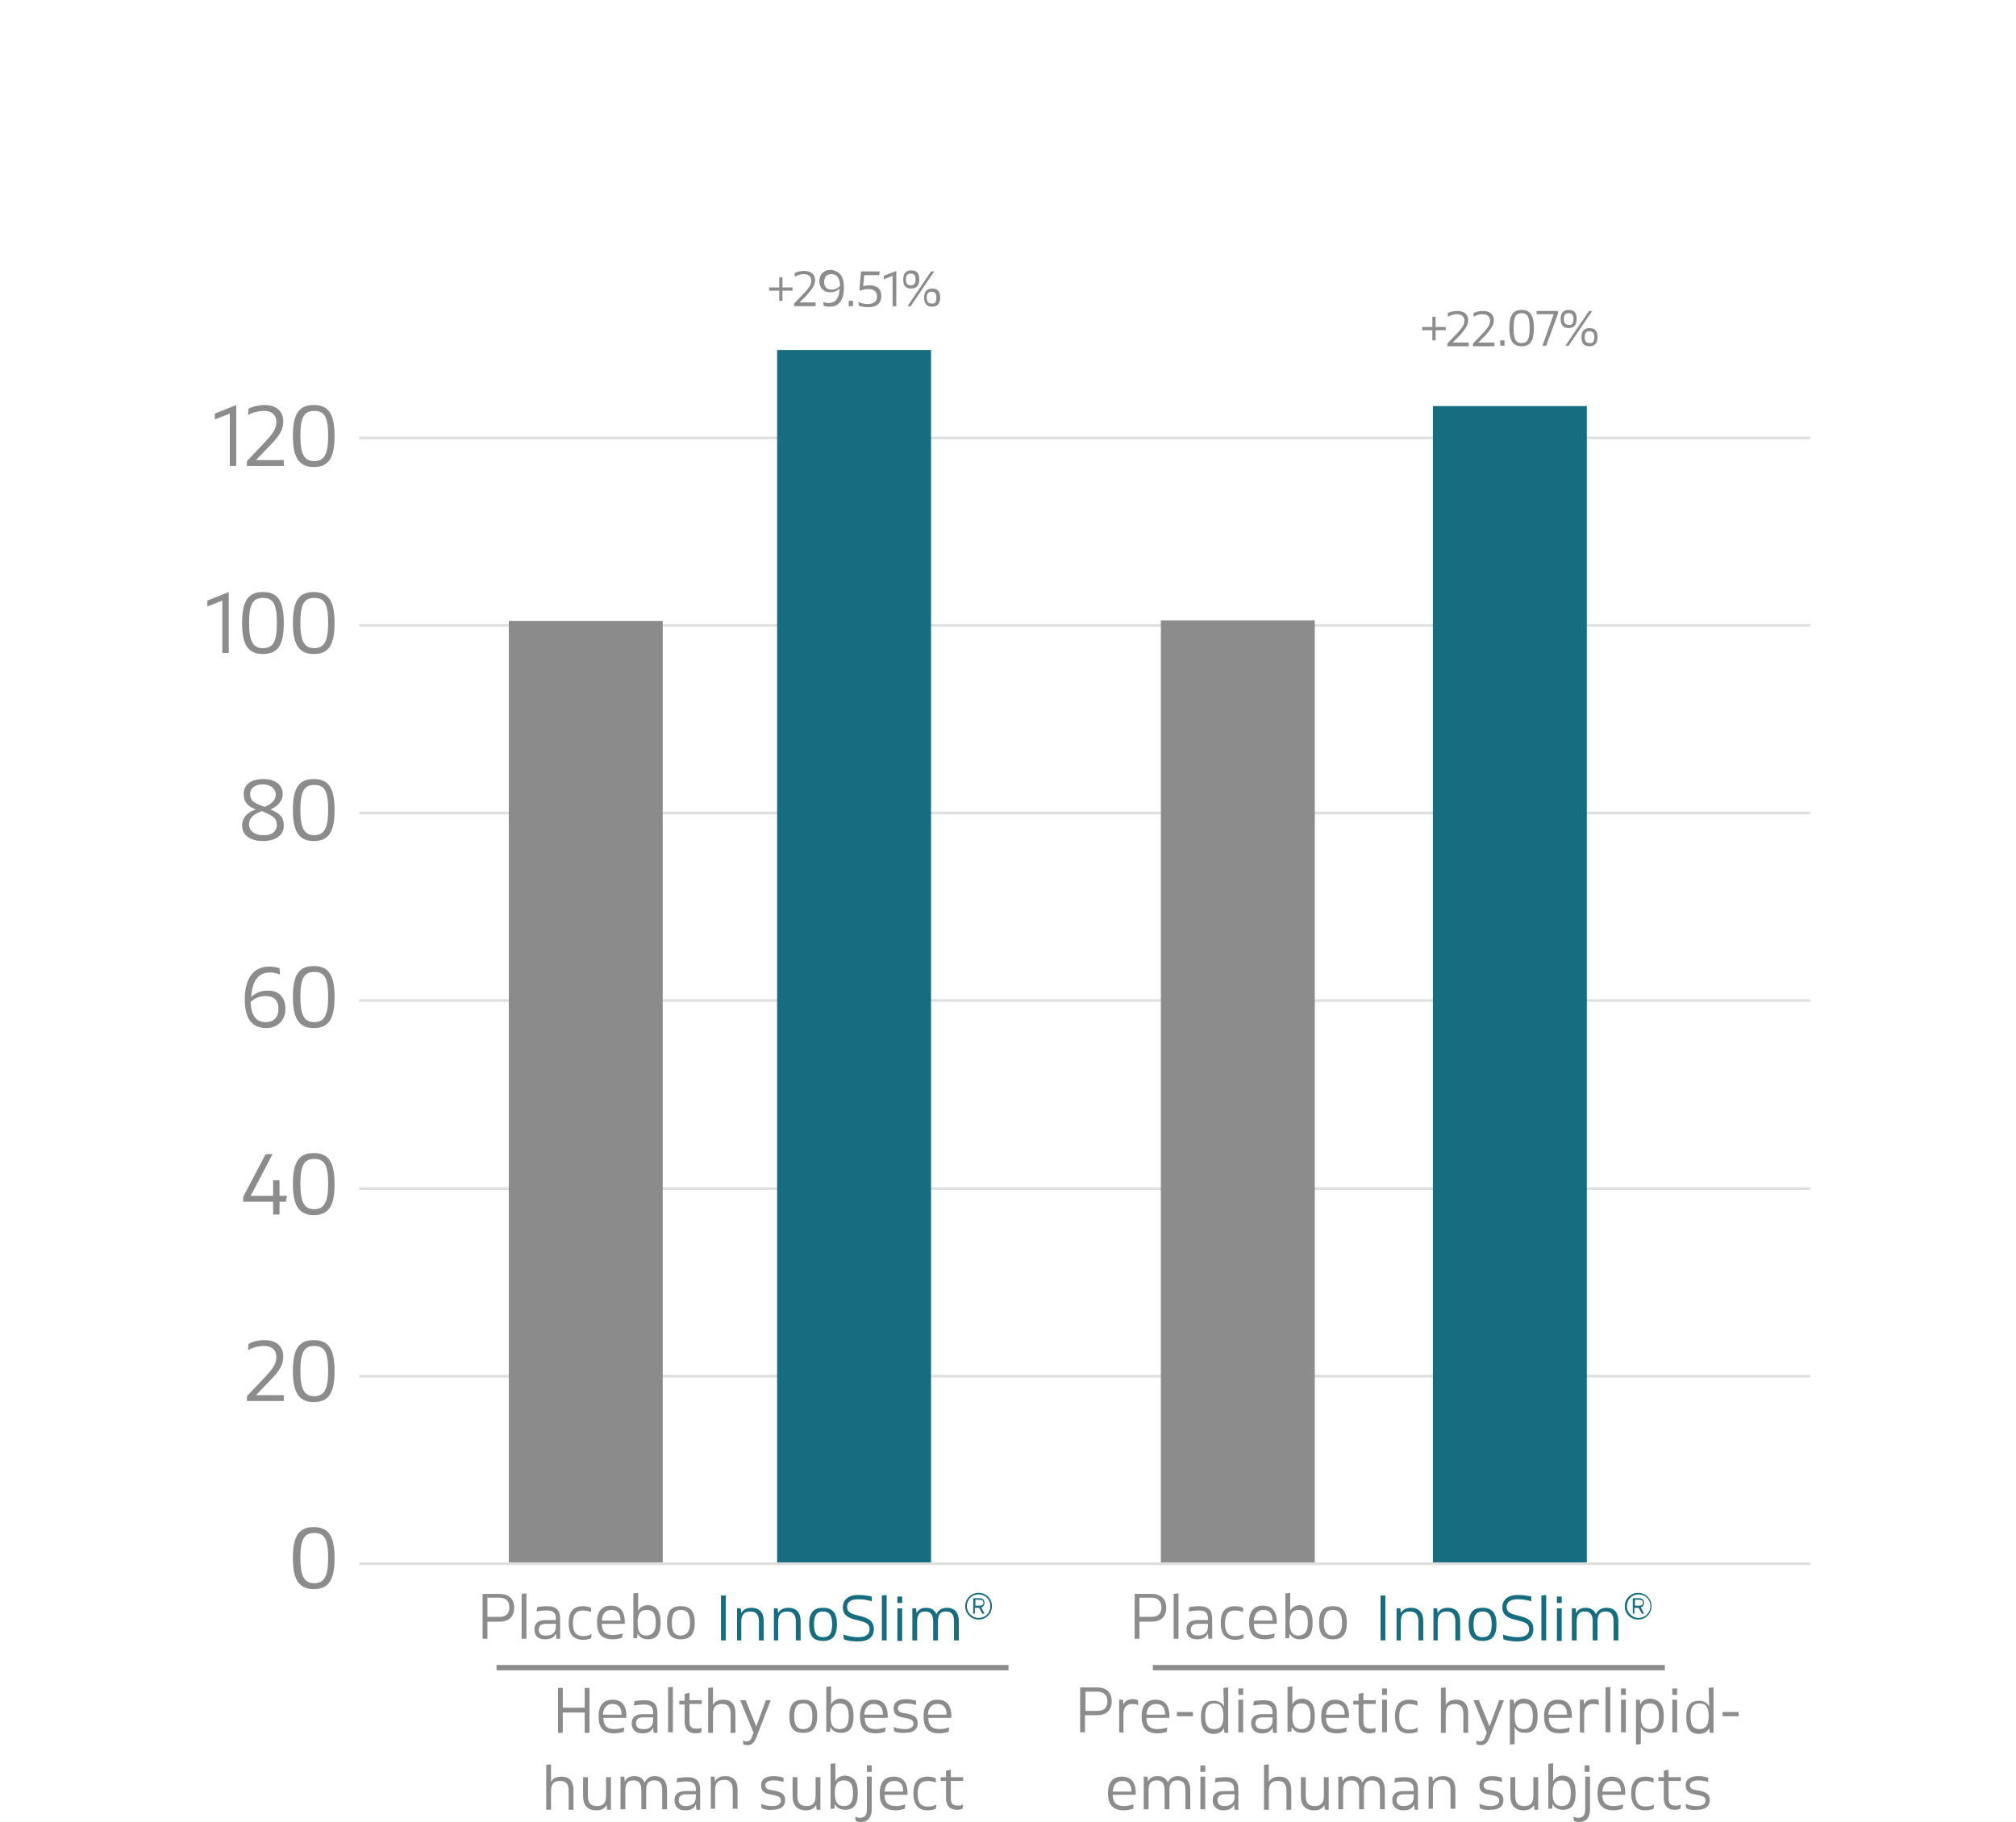 <?xml version="1.0" encoding="utf-8"?>
<!-- Generator: Adobe Illustrator 27.5.0, SVG Export Plug-In . SVG Version: 6.00 Build 0)  -->
<svg xmlns="http://www.w3.org/2000/svg" xmlns:xlink="http://www.w3.org/1999/xlink" version="1.1" id="Layer_1" x="0px" y="0px" viewBox="0 0 377.2 341" style="enable-background:new 0 0 377.2 341;" xml:space="preserve">
<style type="text/css">
	.st0{opacity:0.25;}
	.st1{fill:#818182;}
	.st2{fill:#8C8C8D;}
	.st3{fill:#176C7F;}
	.st4{fill:#8B8B8C;}
</style>
<g>
	<g>
		<g>
			<g class="st0">
				<g>
					<rect x="67.2" y="292.4" class="st1" width="271.5" height="0.5"/>
				</g>
			</g>
			<g class="st0">
				<g>
					<rect x="67.2" y="222.2" class="st1" width="271.5" height="0.5"/>
				</g>
			</g>
			<g class="st0">
				<g>
					<rect x="67.2" y="257.3" class="st1" width="271.5" height="0.5"/>
				</g>
			</g>
			<g class="st0">
				<g>
					<rect x="67.2" y="187" class="st1" width="271.5" height="0.5"/>
				</g>
			</g>
			<g class="st0">
				<g>
					<rect x="67.2" y="116.8" class="st1" width="271.5" height="0.5"/>
				</g>
			</g>
			<g class="st0">
				<g>
					<rect x="67.2" y="151.9" class="st1" width="271.5" height="0.5"/>
				</g>
			</g>
			<g class="st0">
				<g>
					<rect x="67.2" y="81.7" class="st1" width="271.5" height="0.5"/>
				</g>
			</g>
		</g>
	</g>
	<g>
		<g>
			<g>
				<path class="st2" d="M40.2,77.4l4-1.6v11.4H43v-9.8l-2.8,1.1V77.4z"/>
			</g>
			<g>
				<path class="st2" d="M47.9,86.1h5.2v1.1h-6.9v-0.9l3.4-3.6c1.8-1.9,2.1-2.7,2.1-3.8c0-1.2-0.8-2-2.3-2c-1.2,0-2.4,0.4-3,0.8      l0.1-1.2c0.5-0.3,1.7-0.7,3-0.7c2.2,0,3.5,1.2,3.5,3c0,1.4-0.4,2.5-2.6,4.7L47.9,86.1z"/>
			</g>
			<g>
				<path class="st2" d="M54.8,81.6c0-4.1,1.1-5.8,3.9-5.8s3.9,1.7,3.9,5.8c0,4.1-1.1,5.8-3.9,5.8C56,87.4,54.8,85.7,54.8,81.6z       M61.4,81.6c0-3.6-0.7-4.7-2.6-4.7s-2.6,1.2-2.6,4.7s0.8,4.7,2.6,4.7C60.6,86.3,61.4,85.1,61.4,81.6z"/>
			</g>
			<g>
				<path class="st2" d="M38.8,112.4l4-1.6v11.4h-1.2v-9.8l-2.8,1.1V112.4z"/>
			</g>
			<g>
				<path class="st2" d="M45.3,116.6c0-4.1,1.1-5.8,3.9-5.8s3.9,1.7,3.9,5.8c0,4.1-1.1,5.8-3.9,5.8      C46.4,122.4,45.3,120.7,45.3,116.6z M51.8,116.6c0-3.6-0.7-4.7-2.6-4.7s-2.6,1.2-2.6,4.7s0.8,4.7,2.6,4.7      C51.1,121.3,51.8,120.1,51.8,116.6z"/>
			</g>
			<g>
				<path class="st2" d="M54.8,116.6c0-4.1,1.1-5.8,3.9-5.8s3.9,1.7,3.9,5.8c0,4.1-1.1,5.8-3.9,5.8C56,122.4,54.8,120.7,54.8,116.6z       M61.4,116.6c0-3.6-0.7-4.7-2.6-4.7s-2.6,1.2-2.6,4.7s0.8,4.7,2.6,4.7C60.6,121.3,61.4,120.1,61.4,116.6z"/>
			</g>
			<g>
				<path class="st2" d="M50.6,151.5c1.7,0.7,2.5,1.4,2.5,3c0,1.8-1.5,2.9-3.9,2.9s-3.9-1.1-3.9-2.9c0-1.8,1.5-2.7,2.6-3      c-1.6-0.6-2.3-1.4-2.3-2.9c0-1.8,1.4-2.8,3.7-2.8c2.2,0,3.6,1.1,3.6,2.8C52.9,150.2,51.6,151,50.6,151.5L50.6,151.5z       M51.8,154.4c0-1.1-0.6-1.6-1.9-2.2l-0.9-0.4c-0.8,0.3-2.4,0.9-2.4,2.5c0,1.2,1,2,2.6,2C50.8,156.4,51.8,155.6,51.8,154.4z       M48.7,150.7l0.8,0.3c0.8-0.3,2.1-1,2.1-2.3c0-1.1-1-1.9-2.4-1.9c-1.5,0-2.4,0.7-2.4,1.8C46.8,149.7,47.4,150.2,48.7,150.7z"/>
			</g>
			<g>
				<path class="st2" d="M54.8,151.6c0-4.1,1.1-5.8,3.9-5.8s3.9,1.7,3.9,5.8s-1.1,5.8-3.9,5.8C56,157.4,54.8,155.7,54.8,151.6z       M61.4,151.6c0-3.6-0.7-4.7-2.6-4.7s-2.6,1.2-2.6,4.7s0.8,4.7,2.6,4.7C60.6,156.3,61.4,155.1,61.4,151.6z"/>
			</g>
			<g>
				<path class="st2" d="M53.4,188.8c0,2.1-1.4,3.6-3.6,3.6c-2.6,0-4-1.7-4-5.3c0-4.4,1.9-6.2,4.6-6.2c1.1,0,1.9,0.3,1.9,0.3      l0.1,1.2c0,0-0.8-0.4-1.9-0.4c-1.9,0-3.3,1.2-3.5,4.6c0.4-0.4,1.4-1.2,3-1.2C51.9,185.3,53.4,186.4,53.4,188.8z M52.1,188.8      c0-1.6-0.9-2.4-2.4-2.4c-1.4,0-2.4,0.7-2.8,1.1c0.1,2.8,1.2,3.8,2.8,3.8C51.2,191.3,52.1,190.4,52.1,188.8z"/>
			</g>
			<g>
				<path class="st2" d="M54.8,186.6c0-4.1,1.1-5.8,3.9-5.8s3.9,1.7,3.9,5.8s-1.1,5.8-3.9,5.8C56,192.4,54.8,190.7,54.8,186.6z       M61.4,186.6c0-3.6-0.7-4.7-2.6-4.7s-2.6,1.2-2.6,4.7s0.8,4.7,2.6,4.7C60.6,191.3,61.4,190.1,61.4,186.6z"/>
			</g>
			<g>
				<path class="st2" d="M53.7,223.8l-0.2,1.1h-1.2v2.4h-1.2v-2.4h-5.6V224l4.2-8H51l-4.1,7.8h4.2v-2.9h1.2v2.9H53.7z"/>
			</g>
			<g>
				<path class="st2" d="M54.8,221.6c0-4.1,1.1-5.8,3.9-5.8s3.9,1.7,3.9,5.8s-1.1,5.8-3.9,5.8C56,227.4,54.8,225.7,54.8,221.6z       M61.4,221.6c0-3.6-0.7-4.7-2.6-4.7s-2.6,1.2-2.6,4.7s0.8,4.7,2.6,4.7C60.6,226.3,61.4,225.1,61.4,221.6z"/>
			</g>
			<g>
				<path class="st2" d="M47.9,261.1h5.2v1.1h-6.9v-0.9l3.4-3.6c1.8-1.9,2.1-2.7,2.1-3.8c0-1.2-0.8-2-2.3-2c-1.2,0-2.4,0.4-3,0.8      l0.1-1.2c0.5-0.3,1.7-0.7,3-0.7c2.2,0,3.5,1.2,3.5,3c0,1.4-0.4,2.5-2.6,4.7L47.9,261.1z"/>
			</g>
			<g>
				<path class="st2" d="M54.8,256.6c0-4.1,1.1-5.8,3.9-5.8s3.9,1.7,3.9,5.8s-1.1,5.8-3.9,5.8C56,262.4,54.8,260.7,54.8,256.6z       M61.4,256.6c0-3.6-0.7-4.7-2.6-4.7s-2.6,1.2-2.6,4.7s0.8,4.7,2.6,4.7C60.6,261.3,61.4,260.1,61.4,256.6z"/>
			</g>
			<g>
				<path class="st2" d="M54.8,291.6c0-4.1,1.1-5.8,3.9-5.8s3.9,1.7,3.9,5.8c0,4.1-1.1,5.8-3.9,5.8C56,297.4,54.8,295.7,54.8,291.6z       M61.4,291.6c0-3.6-0.7-4.7-2.6-4.7s-2.6,1.2-2.6,4.7s0.8,4.7,2.6,4.7C60.6,296.3,61.4,295.1,61.4,291.6z"/>
			</g>
		</g>
		<g>
			<g>
				<path class="st2" d="M212.3,306.7v-8.4h3.1c1.9,0,2.8,1,2.8,2.6s-0.9,2.6-2.8,2.6h-2.2v3.2L212.3,306.7L212.3,306.7z       M213.2,302.6h2.2c1.3,0,1.9-0.6,1.9-1.8c0-1.1-0.6-1.8-1.9-1.8h-2.2V302.6z"/>
			</g>
			<g>
				<path class="st2" d="M219.6,306.7v-8.4l0.9-0.1v8.5H219.6z"/>
			</g>
			<g>
				<path class="st2" d="M222,304.9c0-1.1,0.7-1.7,2.1-1.7h1.9v-0.3c0-1-0.4-1.5-1.7-1.5c-0.7,0-1.5,0.1-1.9,0.2l0.1-0.8      c0.3-0.1,1.1-0.2,1.9-0.2c1.7,0,2.4,0.8,2.4,2.3v3.8h-0.7l-0.1-1c-0.3,0.7-0.9,1.1-2,1.1C222.6,306.8,222,306.1,222,304.9z       M226,304.4v-0.5h-1.8c-1,0-1.4,0.4-1.4,1.1s0.4,1.1,1.3,1.1C225.3,306.1,226,305.6,226,304.4z"/>
			</g>
			<g>
				<path class="st2" d="M228.4,303.7c0-2.1,0.9-3.1,2.7-3.1c0.7,0,1.3,0.2,1.5,0.3v0.8c-0.3-0.1-0.9-0.3-1.5-0.3      c-1.3,0-1.9,0.7-1.9,2.4c0,1.7,0.6,2.4,1.9,2.4c0.7,0,1.3-0.2,1.6-0.4l-0.1,0.8c-0.2,0.1-0.8,0.3-1.6,0.3      C229.2,306.8,228.4,305.8,228.4,303.7z"/>
			</g>
			<g>
				<path class="st2" d="M233.7,303.6c0-2,0.9-3.1,2.6-3.1c1.6,0,2.6,0.9,2.6,3.1v0.3h-4.3c0,1.4,0.6,2.1,2.1,2.1      c0.7,0,1.5-0.2,1.8-0.3l-0.1,0.8c-0.3,0.1-1,0.3-1.7,0.3C234.5,306.8,233.7,305.7,233.7,303.6z M238.1,303.3c0-1.5-0.7-2-1.7-2      c-1.1,0-1.7,0.7-1.8,2H238.1z"/>
			</g>
			<g>
				<path class="st2" d="M245.6,303.7c0,2.2-0.8,3.1-2.4,3.1c-1.1,0-1.7-0.6-1.9-1.1l-0.1,0.9h-0.7v-8.4l0.9-0.1v3.4      c0.2-0.5,0.8-1.1,1.9-1.1C244.8,300.5,245.6,301.5,245.6,303.7z M244.7,303.7c0-1.7-0.5-2.4-1.7-2.4s-1.7,0.7-1.7,2.4      s0.5,2.4,1.7,2.4C244.2,306,244.7,305.3,244.7,303.7z"/>
			</g>
			<g>
				<path class="st2" d="M246.8,303.7c0-2.2,0.8-3.1,2.6-3.1s2.6,1,2.6,3.1s-0.8,3.1-2.6,3.1S246.8,305.8,246.8,303.7z M251.1,303.7      c0-1.7-0.5-2.4-1.7-2.4s-1.7,0.7-1.7,2.4s0.5,2.4,1.7,2.4C250.6,306,251.1,305.3,251.1,303.7z"/>
			</g>
		</g>
		<g>
			<rect x="217.2" y="116.1" class="st2" width="28.8" height="176.3"/>
		</g>
		<g>
			<g>
				<path class="st2" d="M270.5,61.2v0.6h-1.9v1.9H268v-1.9h-1.9v-0.6h1.9v-1.9h0.6v1.9H270.5z"/>
			</g>
			<g>
				<path class="st2" d="M271.8,64.1h3v0.7h-4v-0.5l2-2.1c1-1.1,1.2-1.6,1.2-2.2c0-0.7-0.5-1.2-1.4-1.2c-0.7,0-1.4,0.3-1.7,0.5v-0.7      c0.3-0.2,1-0.4,1.8-0.4c1.3,0,2,0.7,2,1.7c0,0.8-0.3,1.4-1.5,2.8L271.8,64.1z"/>
			</g>
			<g>
				<path class="st2" d="M276.6,64.1h3v0.7h-4v-0.5l2-2.1c1-1.1,1.2-1.6,1.2-2.2c0-0.7-0.5-1.2-1.4-1.2c-0.7,0-1.4,0.3-1.7,0.5v-0.7      c0.3-0.2,1-0.4,1.8-0.4c1.3,0,2,0.7,2,1.7c0,0.8-0.3,1.4-1.5,2.8L276.6,64.1z"/>
			</g>
			<g>
				<path class="st2" d="M280.7,64.7v-1h0.8v1H280.7z"/>
			</g>
			<g>
				<path class="st2" d="M282.4,61.4c0-2.4,0.7-3.4,2.3-3.4c1.6,0,2.3,1,2.3,3.4s-0.7,3.4-2.3,3.4C283.1,64.8,282.4,63.8,282.4,61.4      z M286.2,61.4c0-2.1-0.4-2.8-1.5-2.8s-1.5,0.7-1.5,2.8s0.4,2.8,1.5,2.8C285.8,64.2,286.2,63.5,286.2,61.4z"/>
			</g>
			<g>
				<path class="st2" d="M287.5,58.2h4v0.5l-2.2,6h-0.7l2.1-5.9h-3.2L287.5,58.2L287.5,58.2z"/>
			</g>
			<g>
				<path class="st2" d="M292,59.7c0-1.1,0.5-1.7,1.5-1.7s1.5,0.5,1.5,1.7c0,1.1-0.5,1.7-1.5,1.7S292,60.8,292,59.7z M294.4,59.7      c0-0.8-0.3-1.1-0.9-1.1s-0.9,0.3-0.9,1.1s0.3,1.1,0.9,1.1C294.1,60.9,294.4,60.5,294.4,59.7z M292.9,64.7l4.4-6.5h0.6l-4.4,6.5      H292.9z M295.9,63.1c0-1.1,0.5-1.7,1.5-1.7s1.5,0.5,1.5,1.7c0,1.1-0.5,1.7-1.5,1.7C296.4,64.8,295.9,64.3,295.9,63.1z       M298.3,63.1c0-0.8-0.3-1.1-0.9-1.1s-0.9,0.3-0.9,1.1s0.3,1.1,0.9,1.1C298,64.3,298.3,63.9,298.3,63.1z"/>
			</g>
		</g>
		<g>
			<rect x="268.1" y="76" class="st3" width="28.8" height="216.4"/>
		</g>
		<g>
			<g>
				<path class="st3" d="M258.3,307v-8.4h0.9v8.4H258.3z"/>
			</g>
			<g>
				<path class="st3" d="M261.3,307v-6h0.7l0.1,0.9c0.3-0.6,0.9-1,1.9-1c1.5,0,2.3,0.9,2.3,2.5v3.6h-0.9v-3.5c0-1.3-0.5-1.9-1.6-1.9      c-1.2,0-1.7,0.6-1.7,1.9v3.5H261.3z"/>
			</g>
			<g>
				<path class="st3" d="M268.2,307v-6h0.7l0.1,0.9c0.3-0.6,0.9-1,1.9-1c1.5,0,2.3,0.9,2.3,2.5v3.6h-0.9v-3.5c0-1.3-0.5-1.9-1.6-1.9      c-1.2,0-1.7,0.6-1.7,1.9v3.5H268.2z"/>
			</g>
			<g>
				<path class="st3" d="M274.8,304c0-2.2,0.8-3.1,2.6-3.1s2.6,1,2.6,3.1s-0.8,3.1-2.6,3.1S274.8,306.2,274.8,304z M279.1,304      c0-1.7-0.5-2.4-1.7-2.4s-1.7,0.7-1.7,2.4s0.5,2.4,1.7,2.4S279.1,305.7,279.1,304z"/>
			</g>
			<g>
				<path class="st3" d="M281.3,306.8l-0.1-0.9c0.5,0.2,1.6,0.5,2.8,0.5c1.5,0,2.1-0.6,2.1-1.5s-0.5-1.2-1.6-1.5L283,303      c-1.3-0.4-1.9-1-1.9-2.2c0-1.3,0.9-2.3,2.9-2.3c1.1,0,2.1,0.2,2.5,0.3v0.9c-0.5-0.2-1.5-0.4-2.5-0.4c-1.5,0-2.1,0.6-2.1,1.4      s0.4,1.2,1.5,1.5l1.5,0.4c1.3,0.4,2,1,2,2.3c0,1.4-0.9,2.3-3,2.3C282.8,307.2,281.8,307,281.3,306.8z"/>
			</g>
			<g>
				<path class="st3" d="M288.4,307v-8.4l0.9-0.1v8.5H288.4z"/>
			</g>
			<g>
				<path class="st3" d="M291.3,300v-1.2h0.9v1.2H291.3z M291.3,307v-6h0.9v6.1h-0.9V307z"/>
			</g>
			<g>
				<path class="st3" d="M302.8,303.4v3.6h-0.9v-3.5c0-1.3-0.4-1.9-1.5-1.9s-1.5,0.6-1.5,1.9v3.5H298v-3.5c0-1.3-0.4-1.9-1.5-1.9      s-1.5,0.6-1.5,1.9v3.5h-0.9v-6h0.7l0.1,0.9c0.3-0.6,0.8-1,1.8-1c0.9,0,1.6,0.4,1.9,1.2c0.4-0.8,1-1.2,2-1.2      C302.1,300.9,302.8,301.8,302.8,303.4z"/>
			</g>
			<g>
				<path class="st3" d="M304,300.6c0-1.4,1.1-2.5,2.5-2.5s2.5,1.1,2.5,2.5s-1.1,2.5-2.5,2.5S304,302,304,300.6z M308.8,300.6      c0-1.3-1-2.2-2.2-2.2c-1.3,0-2.2,1-2.2,2.2s1,2.2,2.2,2.2C307.8,302.8,308.8,301.8,308.8,300.6z M305.5,302v-2.9h1.1      c0.7,0,1,0.3,1,0.9c0,0.4-0.2,0.7-0.6,0.8l0.6,1.2h-0.4l-0.6-1.1h-0.8v1.1H305.5z M305.9,300.5h0.8c0.5,0,0.7-0.2,0.7-0.5      c0-0.4-0.2-0.6-0.7-0.6h-0.8V300.5z"/>
			</g>
		</g>
		<g>
			<g>
				<path class="st2" d="M109.4,315.9h0.9v8.4h-0.9v-3.8h-4.1v3.8h-0.9v-8.4h0.9v3.7h4.1V315.9z"/>
			</g>
			<g>
				<path class="st2" d="M112,321.2c0-2,0.9-3.1,2.6-3.1c1.6,0,2.6,0.9,2.6,3.1v0.3h-4.3c0,1.4,0.6,2.1,2.1,2.1      c0.7,0,1.5-0.2,1.8-0.3l-0.1,0.8c-0.3,0.1-1,0.3-1.7,0.3C112.8,324.4,112,323.3,112,321.2z M116.3,320.9c0-1.5-0.7-2-1.7-2      c-1.1,0-1.7,0.7-1.8,2H116.3z"/>
			</g>
			<g>
				<path class="st2" d="M118.2,322.5c0-1.1,0.7-1.7,2.1-1.7h1.9v-0.3c0-1-0.4-1.5-1.7-1.5c-0.7,0-1.5,0.1-1.9,0.2l0.1-0.8      c0.3-0.1,1.1-0.2,1.9-0.2c1.7,0,2.4,0.8,2.4,2.3v3.8h-0.7l-0.1-1c-0.3,0.7-0.9,1.1-2,1.1C118.8,324.4,118.2,323.6,118.2,322.5z       M122.2,321.9v-0.5h-1.8c-1,0-1.4,0.4-1.4,1.1s0.4,1.1,1.3,1.1C121.5,323.7,122.2,323.1,122.2,321.9z"/>
			</g>
			<g>
				<path class="st2" d="M125,324.2v-8.4l0.9-0.1v8.5H125z"/>
			</g>
			<g>
				<path class="st2" d="M131.3,323.4l-0.1,0.8c-0.2,0.1-0.6,0.2-1.1,0.2c-1.2,0-2-0.7-2-2.2V319h-1v-0.7h1V317l0.9-0.2v1.4h2.3v0.7      H129v3.2c0,1.1,0.4,1.4,1.2,1.4C130.7,323.6,131.1,323.4,131.3,323.4z"/>
			</g>
			<g>
				<path class="st2" d="M137.6,320.6v3.7h-0.9v-3.5c0-1.2-0.4-1.9-1.6-1.9c-1.3,0-1.7,0.7-1.7,1.9v3.5h-0.9v-8.4l0.9-0.1v3.3      c0.3-0.6,0.9-1,2-1C136.9,318.1,137.6,319.1,137.6,320.6z"/>
			</g>
			<g>
				<path class="st2" d="M139.1,326.5l-0.1-0.8c0.1,0.1,0.4,0.2,0.7,0.2c0.5,0,0.8-0.2,1-0.9l0.3-0.7l-2.5-6.1h1l2,4.9l1.8-4.9h0.9      l-2.7,7c-0.4,1-0.9,1.4-1.6,1.4C139.5,326.6,139.2,326.5,139.1,326.5z"/>
			</g>
			<g>
				<path class="st2" d="M147.7,321.2c0-2.2,0.8-3.1,2.6-3.1s2.6,1,2.6,3.1s-0.8,3.1-2.6,3.1S147.7,323.4,147.7,321.2z M152,321.2      c0-1.7-0.5-2.4-1.7-2.4s-1.7,0.7-1.7,2.4c0,1.7,0.5,2.4,1.7,2.4S152,322.9,152,321.2z"/>
			</g>
			<g>
				<path class="st2" d="M159.7,321.2c0,2.2-0.8,3.1-2.4,3.1c-1.1,0-1.7-0.6-1.9-1.1l-0.1,0.9h-0.7v-8.4l0.9-0.1v3.4      c0.2-0.5,0.8-1.1,1.9-1.1C158.9,318.1,159.7,319,159.7,321.2z M158.8,321.2c0-1.7-0.5-2.4-1.7-2.4s-1.7,0.7-1.7,2.4      c0,1.7,0.5,2.4,1.7,2.4S158.8,322.9,158.8,321.2z"/>
			</g>
			<g>
				<path class="st2" d="M160.9,321.2c0-2,0.9-3.1,2.6-3.1c1.6,0,2.6,0.9,2.6,3.1v0.3h-4.3c0,1.4,0.6,2.1,2.1,2.1      c0.7,0,1.5-0.2,1.8-0.3l-0.1,0.8c-0.3,0.1-1,0.3-1.7,0.3C161.7,324.4,160.9,323.3,160.9,321.2z M165.2,320.9c0-1.5-0.7-2-1.7-2      c-1.1,0-1.7,0.7-1.8,2H165.2z"/>
			</g>
			<g>
				<path class="st2" d="M167.3,324l-0.1-0.8c0.4,0.2,1.2,0.4,2.1,0.4c1.1,0,1.6-0.4,1.6-1s-0.3-0.8-1.1-1l-1-0.2      c-1.2-0.2-1.6-0.8-1.6-1.7c0-1,0.7-1.7,2.4-1.7c0.8,0,1.5,0.2,1.8,0.3v0.8c-0.3-0.1-1-0.3-1.8-0.3c-1.2,0-1.6,0.4-1.6,0.9      s0.3,0.8,1.1,0.9l1,0.2c1.2,0.3,1.6,0.8,1.6,1.7c0,1.1-0.7,1.8-2.4,1.8C168.5,324.4,167.7,324.2,167.3,324z"/>
			</g>
			<g>
				<path class="st2" d="M172.8,321.2c0-2,0.9-3.1,2.6-3.1c1.6,0,2.6,0.9,2.6,3.1v0.3h-4.3c0,1.4,0.6,2.1,2.1,2.1      c0.7,0,1.5-0.2,1.8-0.3l-0.1,0.8c-0.3,0.1-1,0.3-1.7,0.3C173.6,324.4,172.8,323.3,172.8,321.2z M177.1,320.9c0-1.5-0.7-2-1.7-2      c-1.1,0-1.7,0.7-1.8,2H177.1z"/>
			</g>
			<g>
				<path class="st2" d="M107.3,335v3.7h-0.9v-3.5c0-1.2-0.4-1.9-1.6-1.9c-1.3,0-1.7,0.7-1.7,1.9v3.5h-0.9v-8.4l0.9-0.1v3.3      c0.3-0.6,0.9-1,2-1C106.6,332.5,107.3,333.5,107.3,335z"/>
			</g>
			<g>
				<path class="st2" d="M109.1,336.2v-3.6h0.9v3.5c0,1.3,0.5,1.9,1.7,1.9s1.7-0.6,1.7-1.9v-3.5h0.9v6.1h-0.7l-0.1-0.9      c-0.3,0.6-0.9,1-1.9,1C109.9,338.8,109.1,337.8,109.1,336.2z"/>
			</g>
			<g>
				<path class="st2" d="M124.8,335v3.6h-0.9v-3.5c0-1.3-0.4-1.9-1.5-1.9s-1.5,0.6-1.5,1.9v3.5H120v-3.5c0-1.3-0.4-1.9-1.5-1.9      s-1.5,0.6-1.5,1.9v3.5h-0.9v-6.1h0.7l0.1,0.9c0.3-0.6,0.8-1,1.8-1c0.9,0,1.6,0.4,1.9,1.2c0.4-0.8,1-1.2,2-1.2      C124.1,332.5,124.8,333.4,124.8,335z"/>
			</g>
			<g>
				<path class="st2" d="M126.2,336.9c0-1.1,0.7-1.7,2.1-1.7h1.9v-0.3c0-1-0.4-1.5-1.7-1.5c-0.7,0-1.5,0.1-1.9,0.2l0.1-0.8      c0.3-0.1,1.1-0.2,1.9-0.2c1.7,0,2.4,0.8,2.4,2.3v3.8h-0.7l-0.1-1c-0.3,0.7-0.9,1.1-2,1.1C126.8,338.8,126.2,338,126.2,336.9z       M130.2,336.3v-0.5h-1.8c-1,0-1.4,0.4-1.4,1.1s0.4,1.1,1.3,1.1C129.5,338,130.2,337.5,130.2,336.3z"/>
			</g>
			<g>
				<path class="st2" d="M133,338.6v-6.1h0.7l0.1,0.9c0.3-0.6,0.9-1,1.9-1c1.5,0,2.3,0.9,2.3,2.5v3.6h-0.9V335      c0-1.3-0.5-1.9-1.6-1.9c-1.2,0-1.7,0.6-1.7,1.9v3.5H133V338.6z"/>
			</g>
			<g>
				<path class="st2" d="M142.5,338.4l-0.1-0.8c0.4,0.2,1.2,0.4,2.1,0.4c1.1,0,1.6-0.4,1.6-1s-0.3-0.8-1.1-1l-1-0.2      c-1.2-0.2-1.6-0.8-1.6-1.7c0-1,0.7-1.7,2.4-1.7c0.8,0,1.5,0.2,1.8,0.3v0.8c-0.3-0.1-1-0.3-1.8-0.3c-1.2,0-1.6,0.4-1.6,0.9      s0.3,0.8,1.1,0.9l1,0.2c1.2,0.3,1.6,0.8,1.6,1.7c0,1.1-0.7,1.8-2.4,1.8C143.7,338.8,142.9,338.6,142.5,338.4z"/>
			</g>
			<g>
				<path class="st2" d="M148.3,336.2v-3.6h0.9v3.5c0,1.3,0.5,1.9,1.7,1.9s1.7-0.6,1.7-1.9v-3.5h0.9v6.1h-0.7l-0.1-0.9      c-0.3,0.6-0.9,1-1.9,1C149.1,338.8,148.3,337.8,148.3,336.2z"/>
			</g>
			<g>
				<path class="st2" d="M160.5,335.6c0,2.2-0.8,3.1-2.4,3.1c-1.1,0-1.7-0.6-1.9-1.1l-0.1,0.9h-0.7v-8.4l0.9-0.1v3.4      c0.2-0.5,0.8-1.1,1.9-1.1C159.8,332.5,160.5,333.4,160.5,335.6z M159.6,335.6c0-1.7-0.5-2.4-1.7-2.4s-1.7,0.7-1.7,2.4      s0.5,2.4,1.7,2.4S159.6,337.3,159.6,335.6z"/>
			</g>
			<g>
				<path class="st2" d="M160.1,340.8L160,340c0.2,0.1,0.6,0.2,0.9,0.2c0.8,0,1.3-0.4,1.3-1.6v-6.1h0.9v6.1c0,1.6-0.8,2.4-2,2.4      C160.7,341,160.3,340.9,160.1,340.8z M162.2,331.6v-1.2h0.9v1.2H162.2z"/>
			</g>
			<g>
				<path class="st2" d="M164.6,335.6c0-2,0.9-3.1,2.6-3.1c1.6,0,2.6,0.9,2.6,3.1v0.3h-4.3c0,1.4,0.6,2.1,2.1,2.1      c0.7,0,1.5-0.2,1.8-0.3l-0.1,0.8c-0.3,0.1-1,0.3-1.7,0.3C165.4,338.8,164.6,337.7,164.6,335.6z M169,335.3c0-1.5-0.7-2-1.7-2      c-1.1,0-1.7,0.7-1.8,2H169z"/>
			</g>
			<g>
				<path class="st2" d="M170.9,335.6c0-2.1,0.9-3.1,2.7-3.1c0.7,0,1.3,0.2,1.5,0.3v0.8c-0.3-0.1-0.9-0.3-1.5-0.3      c-1.3,0-1.9,0.7-1.9,2.4c0,1.7,0.6,2.4,1.9,2.4c0.7,0,1.3-0.2,1.6-0.4l-0.1,0.8c-0.2,0.1-0.8,0.3-1.6,0.3      C171.8,338.8,170.9,337.7,170.9,335.6z"/>
			</g>
			<g>
				<path class="st2" d="M180.2,337.7l-0.1,0.8c-0.2,0.1-0.6,0.2-1.1,0.2c-1.2,0-2-0.7-2-2.2v-3.2h-1v-0.7h1v-1.2l0.9-0.2v1.4h2.3      v0.7h-2.3v3.2c0,1.1,0.4,1.4,1.2,1.4C179.6,338,180,337.8,180.2,337.7z"/>
			</g>
		</g>
		<g>
			<g>
				<path class="st2" d="M202.1,324.2v-8.4h3.1c1.9,0,2.8,1,2.8,2.6s-0.9,2.6-2.8,2.6H203v3.2L202.1,324.2L202.1,324.2z       M203.1,320.2h2.2c1.3,0,1.9-0.6,1.9-1.8c0-1.1-0.6-1.8-1.9-1.8h-2.2V320.2z"/>
			</g>
			<g>
				<path class="st2" d="M209.4,324.2v-6.1h0.7l0.1,0.9c0.3-0.7,0.9-1,1.8-1c0.4,0,0.8,0.1,0.9,0.2l0.1,0.9      c-0.2-0.1-0.6-0.2-1.1-0.2c-1.1,0-1.7,0.6-1.7,1.9v3.5L209.4,324.2L209.4,324.2z"/>
			</g>
			<g>
				<path class="st2" d="M213.6,321.2c0-2,0.9-3.1,2.6-3.1c1.6,0,2.6,0.9,2.6,3.1v0.3h-4.3c0,1.4,0.6,2.1,2.1,2.1      c0.7,0,1.5-0.2,1.8-0.3l-0.1,0.8c-0.3,0.1-1,0.3-1.7,0.3C214.5,324.4,213.6,323.3,213.6,321.2z M218,320.9c0-1.5-0.7-2-1.7-2      c-1.1,0-1.7,0.7-1.8,2H218z"/>
			</g>
			<g>
				<path class="st2" d="M220.2,321.2v-0.8h3v0.8H220.2z"/>
			</g>
			<g>
				<path class="st2" d="M228.9,315.9l0.9-0.1v8.5h-0.7l-0.1-0.9c-0.2,0.5-0.8,1.1-1.9,1.1c-1.6,0-2.4-1-2.4-3.1      c0-2.2,0.8-3.1,2.4-3.1c1.1,0,1.7,0.6,1.9,1.1L228.9,315.9L228.9,315.9z M228.9,321.2c0-1.7-0.5-2.4-1.7-2.4s-1.7,0.7-1.7,2.4      c0,1.7,0.5,2.4,1.7,2.4S228.9,322.9,228.9,321.2z"/>
			</g>
			<g>
				<path class="st2" d="M231.7,317.2V316h0.9v1.2H231.7z M231.7,324.2v-6.1h0.9v6.1H231.7z"/>
			</g>
			<g>
				<path class="st2" d="M234.1,322.5c0-1.1,0.7-1.7,2.1-1.7h1.9v-0.3c0-1-0.4-1.5-1.7-1.5c-0.7,0-1.5,0.1-1.9,0.2l0.1-0.8      c0.3-0.1,1.1-0.2,1.9-0.2c1.7,0,2.4,0.8,2.4,2.3v3.8h-0.7l-0.1-1c-0.3,0.7-0.9,1.1-2,1.1C234.8,324.4,234.1,323.6,234.1,322.5z       M238.1,321.9v-0.5h-1.8c-1,0-1.4,0.4-1.4,1.1s0.4,1.1,1.3,1.1C237.4,323.7,238.1,323.1,238.1,321.9z"/>
			</g>
			<g>
				<path class="st2" d="M246,321.2c0,2.2-0.8,3.1-2.4,3.1c-1.1,0-1.7-0.6-1.9-1.1l-0.1,0.9h-0.7v-8.4l0.9-0.1v3.4      c0.2-0.5,0.8-1.1,1.9-1.1C245.3,318.1,246,319,246,321.2z M245.2,321.2c0-1.7-0.5-2.4-1.7-2.4s-1.7,0.7-1.7,2.4      c0,1.7,0.5,2.4,1.7,2.4C244.6,323.6,245.2,322.9,245.2,321.2z"/>
			</g>
			<g>
				<path class="st2" d="M247.2,321.2c0-2,0.9-3.1,2.6-3.1c1.6,0,2.6,0.9,2.6,3.1v0.3h-4.3c0,1.4,0.6,2.1,2.1,2.1      c0.7,0,1.5-0.2,1.8-0.3l-0.1,0.8c-0.3,0.1-1,0.3-1.7,0.3C248,324.4,247.2,323.3,247.2,321.2z M251.6,320.9c0-1.5-0.7-2-1.7-2      c-1.1,0-1.7,0.7-1.8,2H251.6z"/>
			</g>
			<g>
				<path class="st2" d="M257.4,323.4l-0.1,0.8c-0.2,0.1-0.6,0.2-1.1,0.2c-1.2,0-2-0.7-2-2.2V319h-1v-0.7h1V317l0.9-0.2v1.4h2.3v0.7      h-2.3v3.2c0,1.1,0.4,1.4,1.2,1.4C256.7,323.6,257.2,323.4,257.4,323.4z"/>
			</g>
			<g>
				<path class="st2" d="M258.6,317.2V316h0.9v1.2H258.6z M258.6,324.2v-6.1h0.9v6.1H258.6z"/>
			</g>
			<g>
				<path class="st2" d="M261,321.2c0-2.1,0.9-3.1,2.7-3.1c0.7,0,1.3,0.2,1.5,0.3v0.8c-0.3-0.1-0.9-0.3-1.5-0.3      c-1.3,0-1.9,0.7-1.9,2.4c0,1.7,0.6,2.4,1.9,2.4c0.7,0,1.3-0.2,1.6-0.4l-0.1,0.8c-0.2,0.1-0.8,0.3-1.6,0.3      C261.9,324.4,261,323.4,261,321.2z"/>
			</g>
			<g>
				<path class="st2" d="M274.7,320.6v3.7h-0.9v-3.5c0-1.2-0.4-1.9-1.6-1.9c-1.3,0-1.7,0.7-1.7,1.9v3.5h-0.9v-8.4l0.9-0.1v3.3      c0.3-0.6,0.9-1,2-1C274,318.1,274.7,319.1,274.7,320.6z"/>
			</g>
			<g>
				<path class="st2" d="M276.3,326.5l-0.1-0.8c0.1,0.1,0.4,0.2,0.7,0.2c0.5,0,0.8-0.2,1-0.9l0.3-0.7l-2.5-6.1h1l2,4.9l1.8-4.9h0.9      l-2.7,7c-0.4,1-0.9,1.4-1.6,1.4C276.7,326.6,276.4,326.5,276.3,326.5z"/>
			</g>
			<g>
				<path class="st2" d="M287.7,321.2c0,2.2-0.8,3.1-2.4,3.1c-1.1,0-1.7-0.6-1.9-1.1v3.2l-0.9,0.1v-8.4h0.7l0.1,0.9      c0.2-0.5,0.8-1.1,1.9-1.1C286.9,318.1,287.7,319,287.7,321.2z M286.8,321.2c0-1.7-0.5-2.4-1.7-2.4s-1.7,0.7-1.7,2.4      c0,1.7,0.5,2.4,1.7,2.4S286.8,322.9,286.8,321.2z"/>
			</g>
			<g>
				<path class="st2" d="M288.9,321.2c0-2,0.9-3.1,2.6-3.1c1.6,0,2.6,0.9,2.6,3.1v0.3h-4.3c0,1.4,0.6,2.1,2.1,2.1      c0.7,0,1.5-0.2,1.8-0.3l-0.1,0.8c-0.3,0.1-1,0.3-1.7,0.3C289.7,324.4,288.9,323.3,288.9,321.2z M293.2,320.9c0-1.5-0.7-2-1.7-2      c-1.1,0-1.7,0.7-1.8,2H293.2z"/>
			</g>
			<g>
				<path class="st2" d="M295.6,324.2v-6.1h0.7l0.1,0.9c0.3-0.7,0.9-1,1.8-1c0.4,0,0.8,0.1,0.9,0.2l0.1,0.9      c-0.2-0.1-0.6-0.2-1.1-0.2c-1.1,0-1.7,0.6-1.7,1.9v3.5L295.6,324.2L295.6,324.2z"/>
			</g>
			<g>
				<path class="st2" d="M300.4,324.2v-8.4l0.9-0.1v8.5H300.4z"/>
			</g>
			<g>
				<path class="st2" d="M303.3,317.2V316h0.9v1.2H303.3z M303.3,324.2v-6.1h0.9v6.1H303.3z"/>
			</g>
			<g>
				<path class="st2" d="M311.3,321.2c0,2.2-0.8,3.1-2.4,3.1c-1.1,0-1.7-0.6-1.9-1.1v3.2l-0.9,0.1v-8.4h0.7l0.1,0.9      c0.2-0.5,0.8-1.1,1.9-1.1C310.5,318.1,311.3,319,311.3,321.2z M310.4,321.2c0-1.7-0.5-2.4-1.7-2.4s-1.7,0.7-1.7,2.4      c0,1.7,0.5,2.4,1.7,2.4S310.4,322.9,310.4,321.2z"/>
			</g>
			<g>
				<path class="st2" d="M312.9,317.2V316h0.9v1.2H312.9z M312.9,324.2v-6.1h0.9v6.1H312.9z"/>
			</g>
			<g>
				<path class="st2" d="M319.7,315.9l0.9-0.1v8.5h-0.7l-0.1-0.9c-0.2,0.5-0.8,1.1-1.9,1.1c-1.6,0-2.4-1-2.4-3.1      c0-2.2,0.8-3.1,2.4-3.1c1.1,0,1.7,0.6,1.9,1.1L319.7,315.9L319.7,315.9z M319.7,321.2c0-1.7-0.5-2.4-1.7-2.4s-1.7,0.7-1.7,2.4      c0,1.7,0.5,2.4,1.7,2.4C319.1,323.6,319.7,322.9,319.7,321.2z"/>
			</g>
			<g>
				<path class="st2" d="M322.3,321.2v-0.8h3v0.8H322.3z"/>
			</g>
			<g>
				<path class="st2" d="M207.3,335.6c0-2,0.9-3.1,2.6-3.1c1.6,0,2.6,0.9,2.6,3.1v0.3h-4.3c0,1.4,0.6,2.1,2.1,2.1      c0.7,0,1.5-0.2,1.8-0.3l-0.1,0.8c-0.3,0.1-1,0.3-1.7,0.3C208.2,338.8,207.3,337.7,207.3,335.6z M211.7,335.3c0-1.5-0.7-2-1.7-2      c-1.1,0-1.7,0.7-1.8,2H211.7z"/>
			</g>
			<g>
				<path class="st2" d="M222.7,335v3.6h-0.9v-3.5c0-1.3-0.4-1.9-1.5-1.9s-1.5,0.6-1.5,1.9v3.5h-0.9v-3.5c0-1.3-0.4-1.9-1.5-1.9      s-1.5,0.6-1.5,1.9v3.5H214v-6.1h0.7l0.1,0.9c0.3-0.6,0.8-1,1.8-1c0.9,0,1.6,0.4,1.9,1.2c0.4-0.8,1-1.2,2-1.2      C222,332.5,222.7,333.4,222.7,335z"/>
			</g>
			<g>
				<path class="st2" d="M224.6,331.6v-1.2h0.9v1.2H224.6z M224.6,338.6v-6.1h0.9v6.1H224.6z"/>
			</g>
			<g>
				<path class="st2" d="M226.9,336.9c0-1.1,0.7-1.7,2.1-1.7h1.9v-0.3c0-1-0.4-1.5-1.7-1.5c-0.7,0-1.5,0.1-1.9,0.2l0.1-0.8      c0.3-0.1,1.1-0.2,1.9-0.2c1.7,0,2.4,0.8,2.4,2.3v3.8H231l-0.1-1c-0.3,0.7-0.9,1.1-2,1.1C227.6,338.8,226.9,338,226.9,336.9z       M231,336.3v-0.5h-1.8c-1,0-1.4,0.4-1.4,1.1s0.4,1.1,1.3,1.1C230.2,338,231,337.5,231,336.3z"/>
			</g>
			<g>
				<path class="st2" d="M241.6,335v3.7h-0.9v-3.5c0-1.2-0.4-1.9-1.6-1.9c-1.3,0-1.7,0.7-1.7,1.9v3.5h-0.9v-8.4l0.9-0.1v3.3      c0.3-0.6,0.9-1,2-1C240.9,332.5,241.6,333.5,241.6,335z"/>
			</g>
			<g>
				<path class="st2" d="M243.4,336.2v-3.6h0.9v3.5c0,1.3,0.5,1.9,1.7,1.9s1.7-0.6,1.7-1.9v-3.5h0.9v6.1h-0.7l-0.1-0.9      c-0.3,0.6-0.9,1-1.9,1C244.2,338.8,243.4,337.8,243.4,336.2z"/>
			</g>
			<g>
				<path class="st2" d="M259.1,335v3.6h-0.9v-3.5c0-1.3-0.4-1.9-1.5-1.9c-1.1,0-1.5,0.6-1.5,1.9v3.5h-0.9v-3.5      c0-1.3-0.4-1.9-1.5-1.9s-1.5,0.6-1.5,1.9v3.5h-0.9v-6.1h0.7l0.1,0.9c0.3-0.6,0.8-1,1.8-1c0.9,0,1.6,0.4,1.9,1.2      c0.4-0.8,1-1.2,2-1.2C258.4,332.5,259.1,333.4,259.1,335z"/>
			</g>
			<g>
				<path class="st2" d="M260.5,336.9c0-1.1,0.7-1.7,2.1-1.7h1.9v-0.3c0-1-0.4-1.5-1.7-1.5c-0.7,0-1.5,0.1-1.9,0.2l0.1-0.8      c0.3-0.1,1.1-0.2,1.9-0.2c1.7,0,2.4,0.8,2.4,2.3v3.8h-0.6l-0.1-1c-0.3,0.7-0.9,1.1-2,1.1C261.2,338.8,260.5,338,260.5,336.9z       M264.5,336.3v-0.5h-1.8c-1,0-1.4,0.4-1.4,1.1s0.4,1.1,1.3,1.1C263.8,338,264.5,337.5,264.5,336.3z"/>
			</g>
			<g>
				<path class="st2" d="M267.3,338.6v-6.1h0.7l0.1,0.9c0.3-0.6,0.9-1,1.9-1c1.5,0,2.3,0.9,2.3,2.5v3.6h-0.9V335      c0-1.3-0.5-1.9-1.6-1.9c-1.2,0-1.7,0.6-1.7,1.9v3.5h-0.8V338.6z"/>
			</g>
			<g>
				<path class="st2" d="M276.9,338.4l-0.1-0.8c0.4,0.2,1.2,0.4,2.1,0.4c1.1,0,1.6-0.4,1.6-1s-0.3-0.8-1.1-1l-1-0.2      c-1.2-0.2-1.6-0.8-1.6-1.7c0-1,0.7-1.7,2.4-1.7c0.8,0,1.5,0.2,1.8,0.3v0.8c-0.3-0.1-1-0.3-1.8-0.3c-1.2,0-1.6,0.4-1.6,0.9      s0.3,0.8,1.1,0.9l1,0.2c1.2,0.3,1.6,0.8,1.6,1.7c0,1.1-0.7,1.8-2.4,1.8C278,338.8,277.2,338.6,276.9,338.4z"/>
			</g>
			<g>
				<path class="st2" d="M282.6,336.2v-3.6h0.9v3.5c0,1.3,0.5,1.9,1.7,1.9s1.7-0.6,1.7-1.9v-3.5h0.9v6.1h-0.7l-0.1-0.9      c-0.3,0.6-0.9,1-1.9,1C283.4,338.8,282.6,337.8,282.6,336.2z"/>
			</g>
			<g>
				<path class="st2" d="M294.8,335.6c0,2.2-0.8,3.1-2.4,3.1c-1.1,0-1.7-0.6-1.9-1.1l-0.1,0.9h-0.7v-8.4l0.9-0.1v3.4      c0.2-0.5,0.8-1.1,1.9-1.1C294.1,332.5,294.8,333.4,294.8,335.6z M293.9,335.6c0-1.7-0.5-2.4-1.7-2.4s-1.7,0.7-1.7,2.4      s0.5,2.4,1.7,2.4S293.9,337.3,293.9,335.6z"/>
			</g>
			<g>
				<path class="st2" d="M294.5,340.8l-0.1-0.8c0.2,0.1,0.6,0.2,0.9,0.2c0.8,0,1.3-0.4,1.3-1.6v-6.1h0.9v6.1c0,1.6-0.8,2.4-2,2.4      C295,341,294.6,340.9,294.5,340.8z M296.5,331.6v-1.2h0.9v1.2H296.5z"/>
			</g>
			<g>
				<path class="st2" d="M298.9,335.6c0-2,0.9-3.1,2.6-3.1c1.6,0,2.6,0.9,2.6,3.1v0.3h-4.3c0,1.4,0.6,2.1,2.1,2.1      c0.7,0,1.5-0.2,1.8-0.3l-0.1,0.8c-0.3,0.1-1,0.3-1.7,0.3C299.8,338.8,298.9,337.7,298.9,335.6z M303.3,335.3c0-1.5-0.7-2-1.7-2      c-1.1,0-1.7,0.7-1.8,2H303.3z"/>
			</g>
			<g>
				<path class="st2" d="M305.2,335.6c0-2.1,0.9-3.1,2.7-3.1c0.7,0,1.3,0.2,1.5,0.3v0.8c-0.3-0.1-0.9-0.3-1.5-0.3      c-1.3,0-1.9,0.7-1.9,2.4c0,1.7,0.6,2.4,1.9,2.4c0.7,0,1.3-0.2,1.6-0.4l-0.1,0.8c-0.2,0.1-0.8,0.3-1.6,0.3      C306.1,338.8,305.2,337.7,305.2,335.6z"/>
			</g>
			<g>
				<path class="st2" d="M314.5,337.7l-0.1,0.8c-0.2,0.1-0.6,0.2-1.1,0.2c-1.2,0-2-0.7-2-2.2v-3.2h-1v-0.7h1v-1.2l0.9-0.2v1.4h2.3      v0.7h-2.3v3.2c0,1.1,0.4,1.4,1.2,1.4C313.9,338,314.3,337.8,314.5,337.7z"/>
			</g>
			<g>
				<path class="st2" d="M315.5,338.4l-0.1-0.8c0.4,0.2,1.2,0.4,2.1,0.4c1.1,0,1.6-0.4,1.6-1s-0.3-0.8-1.1-1l-1-0.2      c-1.2-0.2-1.6-0.8-1.6-1.7c0-1,0.7-1.7,2.4-1.7c0.8,0,1.5,0.2,1.8,0.3v0.8c-0.3-0.1-1-0.3-1.8-0.3c-1.2,0-1.6,0.4-1.6,0.9      s0.3,0.8,1.1,0.9l1,0.2c1.2,0.3,1.6,0.8,1.6,1.7c0,1.1-0.7,1.8-2.4,1.8C316.6,338.8,315.8,338.6,315.5,338.4z"/>
			</g>
		</g>
		<g>
			<g>
				<path class="st2" d="M90.3,306.7v-8.4h3.1c1.9,0,2.8,1,2.8,2.6s-0.9,2.6-2.8,2.6h-2.2v3.2L90.3,306.7L90.3,306.7z M91.2,302.6      h2.2c1.3,0,1.9-0.6,1.9-1.8c0-1.1-0.6-1.8-1.9-1.8h-2.2V302.6z"/>
			</g>
			<g>
				<path class="st2" d="M97.6,306.7v-8.4l0.9-0.1v8.5H97.6z"/>
			</g>
			<g>
				<path class="st2" d="M100,304.9c0-1.1,0.7-1.7,2.1-1.7h1.9v-0.3c0-1-0.4-1.5-1.7-1.5c-0.7,0-1.5,0.1-1.9,0.2l0.1-0.8      c0.3-0.1,1.1-0.2,1.9-0.2c1.7,0,2.4,0.8,2.4,2.3v3.8h-0.7l-0.1-1c-0.3,0.7-0.9,1.1-2,1.1C100.6,306.8,100,306.1,100,304.9z       M104,304.4v-0.5h-1.8c-1,0-1.4,0.4-1.4,1.1s0.4,1.1,1.3,1.1C103.3,306.1,104,305.6,104,304.4z"/>
			</g>
			<g>
				<path class="st2" d="M106.4,303.7c0-2.1,0.9-3.1,2.7-3.1c0.7,0,1.3,0.2,1.5,0.3v0.8c-0.3-0.1-0.9-0.3-1.5-0.3      c-1.3,0-1.9,0.7-1.9,2.4c0,1.7,0.6,2.4,1.9,2.4c0.7,0,1.3-0.2,1.6-0.4l-0.1,0.8c-0.2,0.1-0.8,0.3-1.6,0.3      C107.2,306.8,106.4,305.8,106.4,303.7z"/>
			</g>
			<g>
				<path class="st2" d="M111.7,303.6c0-2,0.9-3.1,2.6-3.1c1.6,0,2.6,0.9,2.6,3.1v0.3h-4.3c0,1.4,0.6,2.1,2.1,2.1      c0.7,0,1.5-0.2,1.8-0.3l-0.1,0.8c-0.3,0.1-1,0.3-1.7,0.3C112.5,306.8,111.7,305.7,111.7,303.6z M116.1,303.3c0-1.5-0.7-2-1.7-2      c-1.1,0-1.7,0.7-1.8,2H116.1z"/>
			</g>
			<g>
				<path class="st2" d="M123.6,303.7c0,2.2-0.8,3.1-2.4,3.1c-1.1,0-1.7-0.6-1.9-1.1l-0.1,0.9h-0.7v-8.4l0.9-0.1v3.4      c0.2-0.5,0.8-1.1,1.9-1.1C122.8,300.5,123.6,301.5,123.6,303.7z M122.7,303.7c0-1.7-0.5-2.4-1.7-2.4s-1.7,0.7-1.7,2.4      s0.5,2.4,1.7,2.4C122.2,306,122.7,305.3,122.7,303.7z"/>
			</g>
			<g>
				<path class="st2" d="M124.8,303.7c0-2.2,0.8-3.1,2.6-3.1s2.6,1,2.6,3.1s-0.8,3.1-2.6,3.1S124.8,305.8,124.8,303.7z M129.1,303.7      c0-1.7-0.5-2.4-1.7-2.4s-1.7,0.7-1.7,2.4s0.5,2.4,1.7,2.4C128.6,306,129.1,305.3,129.1,303.7z"/>
			</g>
		</g>
		<g>
			<rect x="95.2" y="116.2" class="st4" width="28.8" height="176.2"/>
		</g>
		<g>
			<g>
				<path class="st3" d="M134.9,307v-8.4h0.9v8.4H134.9z"/>
			</g>
			<g>
				<path class="st3" d="M137.9,307v-6h0.7l0.1,0.9c0.3-0.6,0.9-1,1.9-1c1.5,0,2.3,0.9,2.3,2.5v3.6H142v-3.5c0-1.3-0.5-1.9-1.6-1.9      c-1.2,0-1.7,0.6-1.7,1.9v3.5H137.9z"/>
			</g>
			<g>
				<path class="st3" d="M144.8,307v-6h0.7l0.1,0.9c0.3-0.6,0.9-1,1.9-1c1.5,0,2.3,0.9,2.3,2.5v3.6h-0.9v-3.5c0-1.3-0.5-1.9-1.6-1.9      c-1.2,0-1.7,0.6-1.7,1.9v3.5H144.8z"/>
			</g>
			<g>
				<path class="st3" d="M151.4,304c0-2.2,0.8-3.1,2.6-3.1s2.6,1,2.6,3.1s-0.8,3.1-2.6,3.1S151.4,306.2,151.4,304z M155.7,304      c0-1.7-0.5-2.4-1.7-2.4s-1.7,0.7-1.7,2.4s0.5,2.4,1.7,2.4S155.7,305.7,155.7,304z"/>
			</g>
			<g>
				<path class="st3" d="M157.9,306.8l-0.1-0.9c0.5,0.2,1.6,0.5,2.8,0.5c1.5,0,2.1-0.6,2.1-1.5s-0.5-1.2-1.6-1.5l-1.5-0.4      c-1.3-0.4-1.9-1-1.9-2.2c0-1.3,0.9-2.3,2.9-2.3c1.1,0,2.1,0.2,2.5,0.3v0.9c-0.5-0.2-1.5-0.4-2.5-0.4c-1.5,0-2.1,0.6-2.1,1.4      s0.4,1.2,1.5,1.5l1.5,0.4c1.3,0.4,2,1,2,2.3c0,1.4-0.9,2.3-3,2.3C159.4,307.2,158.3,307,157.9,306.8z"/>
			</g>
			<g>
				<path class="st3" d="M165,307v-8.4l0.9-0.1v8.5H165z"/>
			</g>
			<g>
				<path class="st3" d="M167.9,300v-1.2h0.9v1.2H167.9z M167.9,307v-6h0.9v6.1h-0.9V307z"/>
			</g>
			<g>
				<path class="st3" d="M179.4,303.4v3.6h-0.9v-3.5c0-1.3-0.4-1.9-1.5-1.9s-1.5,0.6-1.5,1.9v3.5h-0.9v-3.5c0-1.3-0.4-1.9-1.5-1.9      s-1.5,0.6-1.5,1.9v3.5h-0.9v-6h0.7l0.1,0.9c0.3-0.6,0.8-1,1.8-1c0.9,0,1.6,0.4,1.9,1.2c0.4-0.8,1-1.2,2-1.2      C178.6,300.9,179.4,301.8,179.4,303.4z"/>
			</g>
			<g>
				<path class="st3" d="M180.6,300.6c0-1.4,1.1-2.5,2.5-2.5s2.5,1.1,2.5,2.5s-1.1,2.5-2.5,2.5S180.6,302,180.6,300.6z M185.3,300.6      c0-1.3-1-2.2-2.2-2.2c-1.3,0-2.2,1-2.2,2.2s1,2.2,2.2,2.2C184.4,302.8,185.3,301.8,185.3,300.6z M182.1,302v-2.9h1.1      c0.7,0,1,0.3,1,0.9c0,0.4-0.2,0.7-0.6,0.8l0.6,1.2h-0.4l-0.6-1.1h-0.8v1.1H182.1z M182.5,300.5h0.8c0.5,0,0.7-0.2,0.7-0.5      c0-0.4-0.2-0.6-0.7-0.6h-0.8V300.5z"/>
			</g>
		</g>
		<g>
			<g>
				<path class="st2" d="M148.3,53.8v0.6h-1.9v1.9h-0.6v-1.9h-1.9v-0.6h1.9v-1.9h0.6v1.9H148.3z"/>
			</g>
			<g>
				<path class="st2" d="M149.6,56.6h3v0.7h-4v-0.5l2-2.1c1-1.1,1.2-1.6,1.2-2.2c0-0.7-0.5-1.2-1.4-1.2c-0.7,0-1.4,0.3-1.7,0.5v-0.7      c0.3-0.2,1-0.4,1.8-0.4c1.3,0,2,0.7,2,1.7c0,0.8-0.3,1.4-1.5,2.8L149.6,56.6z"/>
			</g>
			<g>
				<path class="st2" d="M157.9,53.8c0,2.6-1.1,3.6-2.7,3.6c-0.5,0-1-0.1-1.1-0.2l-0.1-0.7c0.1,0.1,0.5,0.2,1.1,0.2      c1.1,0,1.9-0.7,2-2.7c-0.3,0.3-0.8,0.7-1.8,0.7c-1.1,0-2-0.7-2-2.1c0-1.2,0.8-2.1,2.1-2.1C157.1,50.7,157.9,51.7,157.9,53.8z       M157.2,53.5c-0.1-1.6-0.7-2.2-1.6-2.2c-0.9,0-1.4,0.5-1.4,1.5c0,0.9,0.5,1.4,1.4,1.4C156.4,54.2,156.9,53.8,157.2,53.5z"/>
			</g>
			<g>
				<path class="st2" d="M158.8,57.3v-1h0.8v1H158.8z"/>
			</g>
			<g>
				<path class="st2" d="M164.9,55.4c0,1.3-0.8,2.1-2.5,2.1c-0.8,0-1.5-0.2-1.7-0.3l-0.1-0.7c0.2,0.1,0.8,0.4,1.7,0.4      c1.2,0,1.8-0.5,1.8-1.4s-0.6-1.4-1.6-1.4c-0.9,0-1.5,0.3-1.7,0.3l0.3-3.6h3.5l-0.1,0.7h-2.8l-0.2,2.1c0.2-0.1,0.6-0.2,1.2-0.2      C164,53.4,164.9,54,164.9,55.4z"/>
			</g>
			<g>
				<path class="st2" d="M165.4,51.6l2.3-0.9v6.6H167v-5.7l-1.7,0.7L165.4,51.6L165.4,51.6z"/>
			</g>
			<g>
				<path class="st2" d="M169,52.3c0-1.1,0.5-1.7,1.5-1.7s1.5,0.5,1.5,1.7c0,1.1-0.5,1.7-1.5,1.7C169.4,54,169,53.4,169,52.3z       M171.3,52.3c0-0.8-0.3-1.1-0.9-1.1c-0.6,0-0.9,0.3-0.9,1.1s0.3,1.1,0.9,1.1C171,53.4,171.3,53.1,171.3,52.3z M169.8,57.3      l4.4-6.5h0.6l-4.4,6.5H169.8z M172.9,55.7c0-1.1,0.5-1.7,1.5-1.7s1.5,0.5,1.5,1.7c0,1.1-0.5,1.7-1.5,1.7S172.9,56.8,172.9,55.7z       M175.2,55.7c0-0.8-0.3-1.1-0.9-1.1c-0.6,0-0.9,0.3-0.9,1.1s0.3,1.1,0.9,1.1C175,56.9,175.2,56.5,175.2,55.7z"/>
			</g>
		</g>
		<g>
			<rect x="145.4" y="65.5" class="st3" width="28.8" height="226.9"/>
		</g>
		<g>
			<rect x="92.9" y="311.6" class="st2" width="95.8" height="1"/>
		</g>
		<g>
			<rect x="215.7" y="311.6" class="st2" width="95.8" height="1"/>
		</g>
	</g>
</g>

</svg>